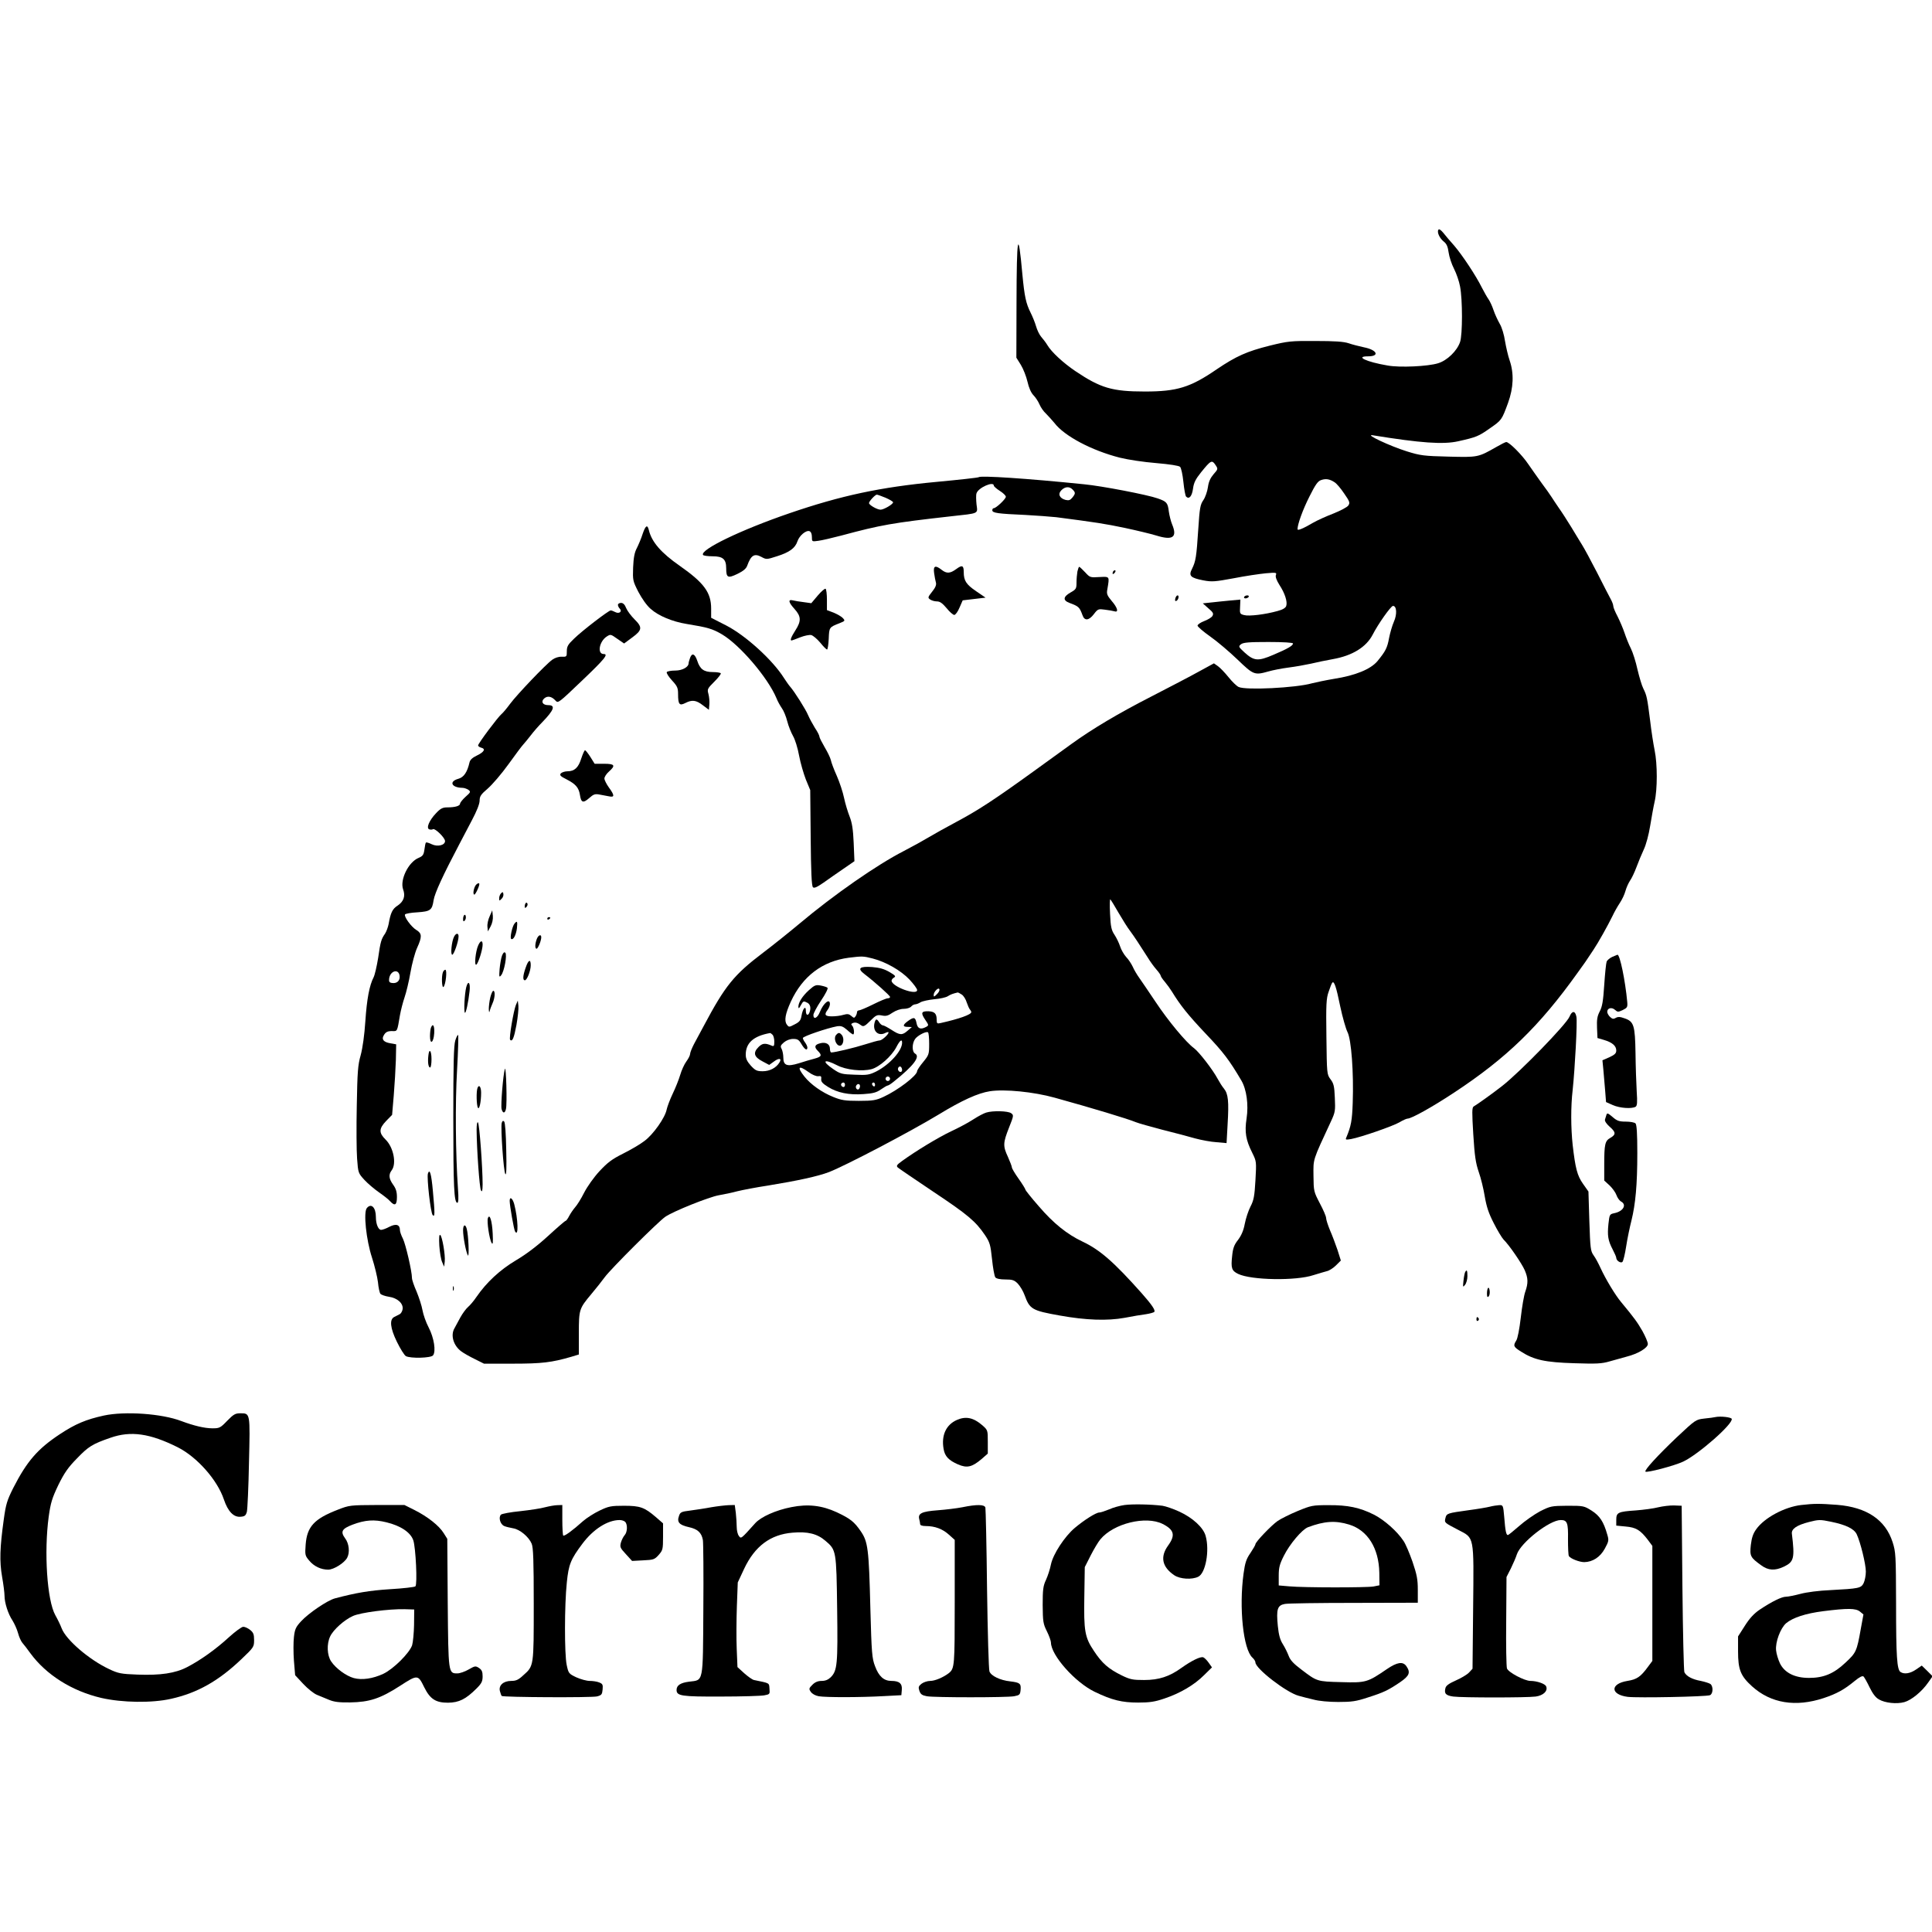 <?xml version="1.0" standalone="no"?>
<!DOCTYPE svg PUBLIC "-//W3C//DTD SVG 20010904//EN"
 "http://www.w3.org/TR/2001/REC-SVG-20010904/DTD/svg10.dtd">
<svg version="1.0" xmlns="http://www.w3.org/2000/svg"
 width="1285pt" height="1285pt" viewBox="0 0 1285 1285"
 preserveAspectRatio="xMidYMid meet">
<g transform="translate(0,1285) scale(0.1,-0.1)"
fill="#000000" stroke="none">
<path d="M9567 11322 c-11 -16 8 -57 36 -79 18 -14 27 -33 32 -72 4 -29 20
-78 36 -109 16 -31 34 -84 40 -117 17 -87 17 -321 0 -370 -20 -59 -86 -123
-146 -141 -67 -21 -255 -30 -336 -15 -142 24 -219 61 -130 61 80 0 60 43 -27
60 -31 7 -77 18 -102 27 -33 11 -92 15 -220 15 -165 1 -183 -1 -305 -31 -152
-38 -223 -70 -352 -157 -176 -121 -265 -148 -478 -148 -218 0 -295 23 -463
136 -80 54 -159 127 -186 173 -10 17 -29 41 -41 55 -12 14 -27 45 -34 70 -7
25 -24 66 -37 92 -30 60 -40 106 -54 253 -28 312 -38 264 -39 -192 l-1 -362
30 -48 c16 -26 36 -77 44 -112 9 -40 24 -74 40 -90 14 -14 32 -42 40 -61 8
-19 27 -47 43 -61 15 -15 40 -43 56 -62 66 -87 247 -183 435 -231 57 -14 157
-29 242 -36 92 -8 150 -17 159 -25 7 -7 17 -51 22 -101 5 -49 13 -92 18 -97
20 -20 39 2 46 53 5 39 17 63 53 108 67 83 73 85 98 47 16 -24 15 -26 -15 -60
-21 -25 -32 -49 -37 -86 -4 -27 -17 -66 -30 -85 -21 -30 -25 -53 -34 -192 -12
-186 -17 -215 -41 -264 -25 -48 -12 -61 74 -78 58 -11 78 -9 203 14 76 15 172
29 213 33 69 6 74 5 67 -12 -4 -11 4 -34 24 -66 36 -55 54 -111 45 -139 -4
-13 -23 -25 -58 -34 -82 -23 -190 -36 -222 -27 -28 7 -30 10 -27 56 l2 47 -67
-6 c-38 -4 -94 -9 -126 -13 l-57 -6 37 -33 c32 -27 36 -35 27 -51 -6 -10 -31
-25 -55 -34 -24 -9 -44 -23 -44 -30 0 -7 38 -40 85 -73 47 -33 128 -102 181
-153 106 -102 113 -105 205 -79 27 8 87 20 134 26 47 6 114 18 150 26 36 9
101 22 145 30 130 23 222 80 265 163 35 69 121 191 135 191 25 0 28 -56 6
-105 -11 -25 -25 -73 -32 -108 -12 -67 -24 -89 -78 -155 -45 -53 -146 -95
-288 -117 -54 -9 -120 -23 -148 -30 -105 -30 -440 -47 -487 -24 -13 6 -43 35
-67 65 -24 30 -56 63 -70 73 l-27 19 -99 -54 c-55 -31 -200 -106 -322 -169
-215 -110 -388 -213 -525 -312 -36 -26 -151 -109 -253 -183 -263 -190 -372
-261 -515 -337 -69 -37 -152 -83 -185 -103 -33 -20 -107 -61 -165 -91 -176
-90 -465 -291 -691 -481 -68 -57 -178 -145 -244 -195 -194 -147 -252 -219
-395 -488 -21 -38 -49 -92 -64 -119 -14 -27 -26 -57 -26 -66 0 -9 -11 -31 -25
-50 -14 -19 -32 -59 -41 -90 -9 -30 -31 -86 -50 -125 -18 -38 -36 -86 -40
-105 -10 -53 -89 -166 -148 -209 -28 -22 -92 -59 -142 -84 -74 -37 -103 -59
-157 -117 -37 -40 -81 -102 -102 -143 -20 -40 -47 -83 -60 -97 -12 -14 -30
-40 -39 -57 -9 -18 -20 -33 -24 -33 -4 0 -56 -45 -117 -101 -72 -66 -146 -122
-214 -162 -107 -64 -195 -146 -262 -243 -18 -27 -44 -57 -56 -67 -13 -11 -36
-42 -51 -69 -15 -28 -33 -60 -39 -72 -28 -47 -7 -117 46 -155 16 -12 57 -35
90 -51 l60 -30 193 0 c192 0 257 8 385 45 l53 16 0 140 c0 160 2 165 83 262
29 34 69 85 89 112 40 55 356 370 403 402 54 37 289 131 355 143 36 6 92 18
125 27 33 8 125 26 205 38 196 32 329 61 403 89 113 44 540 268 730 383 154
94 262 143 341 155 98 15 291 -4 431 -43 249 -69 485 -140 540 -163 17 -7 95
-29 175 -50 80 -20 179 -46 220 -58 41 -11 105 -23 141 -25 l67 -6 7 127 c9
151 4 200 -24 235 -12 14 -30 43 -42 65 -33 62 -124 179 -157 204 -53 38 -173
183 -256 308 -44 65 -92 137 -108 159 -16 22 -36 56 -44 75 -9 19 -28 49 -44
65 -15 17 -33 48 -40 70 -7 22 -24 57 -37 77 -21 31 -26 53 -30 140 -3 57 -2
100 2 96 4 -4 29 -44 55 -90 27 -46 60 -99 75 -118 26 -35 66 -95 119 -179 15
-25 41 -61 57 -79 16 -18 29 -37 29 -42 0 -4 12 -23 28 -41 15 -18 36 -47 47
-65 55 -90 105 -153 225 -280 117 -123 155 -173 236 -310 35 -59 49 -161 35
-253 -14 -92 -5 -143 38 -229 28 -57 28 -58 21 -182 -6 -105 -11 -133 -33
-175 -14 -27 -31 -79 -38 -115 -8 -44 -23 -78 -45 -107 -26 -33 -34 -56 -39
-107 -9 -81 -3 -98 40 -119 88 -42 385 -47 501 -8 33 10 72 22 88 26 16 3 44
21 62 39 l32 32 -22 70 c-13 38 -35 97 -50 131 -14 34 -26 71 -26 82 0 11 -19
55 -42 98 -40 77 -41 80 -42 183 -1 115 -7 96 116 361 29 62 30 72 26 158 -3
77 -8 96 -29 123 -24 33 -24 36 -27 282 -3 216 -1 256 15 300 9 28 20 55 24
60 12 14 26 -25 53 -158 15 -71 37 -148 48 -170 26 -50 42 -271 35 -471 -4
-118 -11 -155 -42 -229 -8 -17 -5 -18 31 -12 65 12 276 85 321 111 23 14 48
25 55 25 26 0 164 77 308 172 351 231 569 443 822 797 47 65 56 77 107 155 32
48 92 155 125 222 13 28 36 68 50 89 14 21 31 56 37 79 6 22 20 53 30 68 11
15 30 55 43 90 13 35 35 88 49 118 15 31 33 99 42 155 9 55 22 128 30 163 19
82 19 251 0 342 -8 39 -22 128 -30 198 -19 149 -22 166 -45 212 -10 19 -27 77
-39 127 -11 51 -31 114 -44 140 -14 27 -32 73 -42 103 -10 30 -31 79 -46 109
-16 30 -29 61 -29 70 0 9 -8 30 -17 46 -9 17 -50 95 -90 175 -41 80 -86 163
-100 185 -13 22 -47 76 -73 120 -27 44 -63 100 -81 125 -17 25 -40 59 -50 75
-11 17 -39 57 -64 90 -24 33 -64 90 -89 126 -42 63 -128 149 -148 149 -5 0
-35 -15 -66 -33 -121 -69 -122 -69 -318 -64 -164 4 -187 7 -277 35 -112 35
-285 116 -227 107 321 -52 469 -62 568 -40 121 27 136 33 211 86 79 55 79 55
121 169 37 102 40 197 11 282 -11 31 -24 89 -31 129 -6 42 -21 92 -35 115 -13
23 -32 63 -41 90 -9 27 -24 60 -34 74 -10 14 -29 48 -44 77 -39 79 -130 216
-183 278 -27 30 -60 69 -74 87 -16 19 -28 27 -32 20z m-690 -1680 c13 -8 41
-41 63 -74 37 -53 40 -62 28 -80 -7 -11 -51 -34 -98 -53 -47 -18 -107 -45
-135 -61 -68 -40 -105 -55 -105 -44 0 33 35 130 79 217 40 80 56 103 78 110
31 11 57 7 90 -15z m-277 -1072 c0 -14 -35 -35 -130 -75 -102 -44 -129 -42
-192 15 -41 38 -42 40 -24 55 16 12 53 15 183 15 99 0 163 -4 163 -10z m-2796
-2095 c89 -23 188 -80 245 -140 28 -30 51 -61 51 -70 0 -39 -169 23 -170 62 0
7 7 16 16 21 14 8 9 14 -30 37 -35 20 -65 29 -115 33 -85 6 -101 -9 -51 -47
68 -52 170 -143 170 -152 0 -5 -7 -9 -16 -9 -9 0 -52 -18 -96 -40 -44 -22 -87
-40 -94 -40 -8 0 -14 -6 -14 -12 0 -7 -4 -20 -10 -28 -8 -12 -11 -12 -28 3
-15 13 -25 15 -53 7 -18 -6 -53 -10 -76 -10 -46 0 -53 11 -28 44 8 11 15 28
15 38 0 41 -43 7 -67 -53 -16 -41 -43 -53 -43 -20 0 11 23 54 51 96 29 43 48
80 43 85 -5 5 -25 11 -45 15 -33 6 -41 3 -79 -31 -44 -40 -70 -82 -70 -111 1
-13 5 -11 16 10 17 30 18 31 45 17 19 -11 24 -35 13 -64 -10 -25 -24 -19 -24
11 0 39 -21 15 -29 -33 -5 -30 -13 -41 -45 -57 -38 -20 -39 -20 -53 -1 -18 25
-10 71 27 152 78 169 210 269 385 292 90 11 96 11 159 -5z m427 -238 c-18 -18
-21 -19 -21 -5 0 22 33 55 38 38 3 -7 -5 -22 -17 -33z m166 -2 c12 -8 27 -32
33 -53 7 -20 16 -41 21 -46 5 -6 9 -13 9 -18 0 -16 -81 -45 -202 -72 -25 -6
-28 -4 -28 21 0 42 -14 55 -55 57 -48 1 -52 -11 -21 -57 24 -35 24 -37 6 -47
-37 -20 -57 -12 -64 25 -8 40 -17 43 -57 14 -36 -26 -37 -39 -1 -39 l27 -1
-28 -24 c-36 -32 -52 -31 -107 5 -25 16 -51 30 -57 30 -7 0 -18 9 -25 20 -16
26 -24 25 -31 -2 -15 -56 25 -93 72 -68 12 6 21 7 21 3 0 -13 -44 -53 -59 -53
-9 0 -52 -12 -96 -26 -72 -23 -202 -54 -226 -54 -5 0 -9 11 -9 25 0 31 -28 46
-65 36 -37 -9 -41 -25 -16 -50 30 -30 26 -39 -21 -52 -24 -6 -71 -20 -105 -31
-78 -24 -103 -15 -103 38 0 19 -5 45 -11 57 -10 18 -8 24 15 44 17 14 40 23
62 23 29 0 38 -6 55 -35 21 -36 39 -46 39 -22 0 7 -7 22 -15 33 -8 10 -15 24
-15 30 0 11 162 66 227 78 27 4 39 0 67 -24 18 -17 36 -30 40 -30 11 0 6 46
-6 58 -9 9 -7 13 5 18 17 6 31 2 57 -17 13 -9 24 -3 58 31 38 38 45 42 77 36
28 -6 42 -2 72 19 23 15 52 25 74 25 20 0 42 7 49 15 7 8 19 15 27 15 7 0 24
6 36 14 12 7 53 16 91 20 38 3 78 12 90 20 18 12 36 18 66 25 3 0 15 -6 27
-14z m-217 -328 c0 -70 -2 -74 -40 -121 -22 -26 -40 -54 -40 -60 0 -30 -129
-128 -225 -172 -48 -22 -69 -26 -163 -26 -91 0 -116 4 -170 26 -75 30 -150 83
-192 136 -51 64 -39 78 27 30 24 -18 51 -29 64 -28 20 3 23 -1 21 -19 -2 -17
8 -29 45 -52 62 -39 139 -55 236 -48 62 4 86 10 116 31 20 14 41 26 45 26 5 0
24 12 43 28 129 103 175 164 140 184 -22 12 -22 66 -1 97 17 24 73 53 86 45 5
-3 8 -38 8 -77z m-1042 61 c7 -7 12 -27 12 -46 0 -29 -3 -33 -17 -27 -44 19
-62 17 -88 -9 -38 -38 -30 -66 26 -95 l45 -24 32 23 c33 25 54 21 36 -7 -22
-36 -65 -58 -111 -58 -39 0 -49 5 -79 37 -25 28 -34 47 -34 73 0 78 51 124
161 144 3 1 10 -4 17 -11z m862 -53 c0 -54 -82 -145 -171 -191 -47 -23 -61
-26 -144 -22 -86 3 -96 5 -144 38 -79 54 -62 70 26 25 59 -31 167 -43 230 -26
52 14 132 85 164 145 24 47 39 58 39 31z m0 -181 c0 -16 -16 -19 -25 -4 -8 13
4 32 16 25 5 -4 9 -13 9 -21z m-80 -59 c0 -8 -7 -15 -15 -15 -8 0 -15 7 -15
15 0 8 7 15 15 15 8 0 15 -7 15 -15z m-300 -40 c0 -8 -4 -15 -9 -15 -13 0 -22
16 -14 24 11 11 23 6 23 -9z m200 -1 c0 -8 -4 -12 -10 -9 -5 3 -10 10 -10 16
0 5 5 9 10 9 6 0 10 -7 10 -16z m-100 -8 c0 -8 -4 -17 -9 -21 -12 -7 -24 12
-16 25 9 15 25 12 25 -4z"/>
<path d="M5560 5965 c-17 -21 1 -70 26 -70 23 0 32 48 13 71 -15 18 -23 18
-39 -1z"/>
<path d="M6509 9676 c-3 -3 -128 -17 -279 -31 -374 -35 -636 -91 -980 -209
-324 -111 -596 -243 -574 -277 3 -5 32 -9 64 -9 68 0 90 -19 90 -80 0 -63 11
-68 75 -37 39 19 58 35 65 55 25 69 47 83 94 58 33 -18 35 -18 103 4 83 26
122 54 137 100 13 38 57 75 80 67 10 -4 16 -18 16 -38 0 -32 0 -32 43 -26 24
3 92 19 153 35 264 71 338 84 729 128 191 21 178 15 170 79 -3 30 -4 64 0 74
11 37 115 83 115 51 0 -5 18 -21 40 -35 22 -14 40 -31 40 -39 0 -15 -65 -76
-80 -76 -6 0 -10 -6 -10 -14 0 -18 37 -23 220 -31 74 -4 167 -11 205 -15 262
-34 326 -44 455 -71 80 -17 175 -40 211 -51 109 -34 141 -12 105 74 -8 19 -18
58 -22 86 -7 58 -14 66 -74 87 -67 24 -373 83 -490 94 -381 39 -689 59 -701
47z m625 -82 c20 -20 20 -27 -2 -54 -14 -17 -23 -20 -45 -15 -40 11 -53 39
-27 65 24 24 53 26 74 4z m-1243 -55 c27 -12 49 -25 49 -30 0 -13 -62 -49 -83
-49 -23 0 -77 31 -77 44 0 12 41 56 52 56 5 0 32 -10 59 -21z"/>
<path d="M4274 9298 c-9 -29 -27 -71 -38 -93 -16 -30 -22 -63 -25 -129 -3 -86
-2 -90 35 -163 24 -45 56 -91 82 -113 51 -46 145 -85 239 -100 141 -23 171
-32 233 -68 120 -70 307 -289 364 -425 8 -21 25 -51 36 -67 12 -16 28 -55 36
-87 8 -32 26 -76 39 -99 13 -22 31 -80 40 -130 9 -49 30 -120 45 -159 l29 -70
3 -317 c2 -223 6 -320 15 -329 8 -8 25 -1 70 30 32 23 91 64 132 92 l74 51 -5
122 c-4 92 -11 134 -27 175 -12 30 -29 86 -37 124 -8 39 -30 105 -48 146 -19
42 -37 90 -40 106 -4 17 -23 55 -42 87 -18 31 -34 62 -34 69 0 7 -13 33 -30
58 -16 26 -36 63 -45 84 -15 37 -90 156 -119 189 -9 10 -27 36 -42 59 -75 119
-254 282 -384 349 l-100 51 0 61 c0 107 -47 171 -208 284 -125 87 -187 159
-206 237 -10 41 -22 33 -42 -25z"/>
<path d="M6360 9065 c-41 -30 -64 -31 -97 -5 -42 33 -57 27 -50 -22 3 -24 9
-52 12 -63 4 -14 -3 -33 -25 -60 -29 -37 -30 -40 -14 -52 10 -7 30 -13 45 -13
21 0 37 -12 65 -45 20 -25 43 -45 51 -45 8 0 24 22 35 49 l21 48 76 9 76 9
-63 43 c-66 45 -82 70 -82 127 0 45 -11 49 -50 20z"/>
<path d="M7166 9049 c-3 -17 -6 -51 -6 -75 0 -39 -3 -44 -40 -65 -49 -28 -52
-52 -7 -69 62 -23 67 -28 87 -82 13 -39 43 -36 76 8 26 34 30 35 73 29 25 -3
54 -8 64 -11 29 -9 20 24 -19 69 -30 36 -35 47 -29 77 15 89 17 85 -53 82 -61
-4 -63 -3 -95 32 -19 20 -36 36 -39 36 -3 0 -8 -14 -12 -31z"/>
<path d="M7407 9053 c-4 -3 -7 -11 -7 -17 0 -6 5 -5 12 2 6 6 9 14 7 17 -3 3
-9 2 -12 -2z"/>
<path d="M5439 8889 l-43 -51 -50 7 c-28 3 -61 9 -73 12 -33 8 -29 -13 12 -58
44 -49 45 -80 5 -142 -28 -44 -37 -67 -25 -67 2 0 28 9 57 21 28 11 62 18 74
15 13 -4 39 -26 60 -51 20 -25 40 -45 45 -45 4 0 9 32 11 71 3 77 3 77 72 104
37 15 38 16 22 34 -9 10 -37 26 -61 36 l-45 17 0 68 c0 38 -4 71 -9 74 -5 3
-28 -17 -52 -45z"/>
<path d="M7817 8869 c-3 -13 -1 -19 6 -16 15 5 22 37 9 37 -5 0 -12 -9 -15
-21z"/>
<path d="M8275 8880 c-3 -5 1 -10 9 -10 8 0 18 5 21 10 3 6 -1 10 -9 10 -8 0
-18 -4 -21 -10z"/>
<path d="M4110 8827 c0 -7 5 -18 12 -25 19 -19 -4 -37 -30 -23 -11 6 -25 11
-30 11 -14 0 -190 -135 -244 -188 -41 -39 -48 -52 -48 -84 0 -36 -1 -37 -34
-36 -20 1 -45 -7 -63 -20 -42 -30 -234 -231 -280 -293 -22 -30 -48 -61 -58
-69 -24 -20 -155 -195 -155 -208 0 -5 9 -12 21 -15 31 -8 19 -29 -29 -52 -29
-14 -45 -28 -49 -45 -15 -66 -38 -100 -75 -110 -64 -18 -45 -59 28 -60 11 0
28 -6 39 -13 17 -13 16 -16 -19 -47 -20 -18 -36 -39 -36 -45 0 -15 -32 -25
-84 -25 -32 0 -46 -7 -76 -39 -45 -47 -67 -99 -45 -107 8 -3 19 -3 25 1 13 8
80 -57 80 -79 0 -28 -50 -40 -89 -21 -18 9 -36 14 -38 11 -3 -2 -7 -23 -10
-46 -5 -36 -11 -44 -39 -56 -68 -28 -125 -146 -103 -209 17 -45 4 -81 -36
-108 -35 -22 -47 -48 -60 -122 -4 -21 -15 -51 -24 -65 -25 -36 -30 -51 -46
-162 -9 -55 -22 -112 -30 -128 -28 -54 -45 -144 -55 -292 -6 -91 -18 -178 -31
-226 -19 -66 -22 -112 -26 -335 -3 -141 -2 -300 2 -353 7 -96 8 -97 49 -142
22 -24 66 -61 96 -82 30 -21 64 -47 74 -59 32 -35 46 -27 46 27 0 36 -7 57
-25 82 -28 39 -32 67 -10 96 34 44 12 153 -40 204 -46 45 -46 73 4 125 l39 40
11 130 c6 72 12 177 14 235 l2 104 -39 7 c-43 7 -59 25 -45 50 13 25 27 32 60
31 32 -1 31 -3 49 105 6 34 20 88 31 120 11 32 29 106 39 165 10 58 30 132 44
163 34 75 33 96 -4 119 -34 20 -85 90 -76 104 3 5 40 12 82 14 87 6 98 14 108
81 8 48 63 167 171 372 17 33 55 104 83 158 33 62 52 110 52 132 0 28 8 41 54
80 30 26 92 98 138 162 46 64 90 123 99 132 8 9 31 36 50 61 18 24 54 65 78
89 77 80 87 111 37 111 -36 0 -50 23 -27 44 22 20 50 15 76 -14 17 -19 21 -15
176 133 151 144 178 177 144 177 -44 0 -30 83 20 116 26 17 27 16 71 -15 l45
-31 54 40 c67 49 69 68 15 121 -22 22 -47 55 -55 74 -9 24 -21 35 -34 35 -12
0 -21 -6 -21 -13z m-1452 -2468 c4 -31 -18 -52 -50 -47 -18 2 -22 9 -20 27 6
55 64 71 70 20z"/>
<path d="M4590 8475 c-5 -14 -10 -31 -10 -36 0 -26 -42 -49 -89 -49 -28 0 -53
-5 -56 -10 -4 -6 12 -31 34 -55 36 -39 41 -50 41 -92 0 -68 9 -79 48 -59 45
23 72 20 117 -15 l40 -30 3 35 c2 19 -1 51 -6 70 -9 32 -7 36 39 82 26 26 46
51 43 56 -3 4 -27 8 -53 8 -59 0 -85 19 -103 74 -16 48 -35 56 -48 21z"/>
<path d="M3866 7805 c-19 -61 -45 -85 -92 -85 -17 0 -37 -7 -44 -14 -9 -12 -3
-19 37 -39 62 -32 82 -55 90 -103 8 -53 21 -58 62 -22 29 26 39 29 70 23 20
-4 48 -9 64 -12 35 -7 35 7 -3 59 -16 22 -30 50 -30 60 0 11 14 32 30 46 46
41 39 52 -32 52 l-63 0 -28 45 c-16 25 -32 45 -36 45 -4 0 -15 -25 -25 -55z"/>
<path d="M3167 6966 c-15 -15 -25 -66 -12 -66 8 0 36 61 33 72 -2 6 -11 4 -21
-6z"/>
<path d="M3333 6909 c-7 -7 -13 -22 -13 -33 0 -19 1 -19 16 -4 9 8 14 23 12
32 -2 14 -5 15 -15 5z"/>
<path d="M3497 6844 c-4 -4 -7 -14 -7 -23 0 -11 3 -12 11 -4 6 6 10 16 7 23
-2 6 -7 8 -11 4z"/>
<path d="M3257 6756 c-10 -21 -17 -52 -15 -70 l3 -31 18 33 c11 20 17 48 15
70 l-4 37 -17 -39z"/>
<path d="M3088 6764 c-5 -4 -8 -16 -8 -28 0 -14 3 -17 11 -9 6 6 9 19 7 28 -1
9 -6 13 -10 9z"/>
<path d="M3640 6739 c0 -5 5 -7 10 -4 6 3 10 8 10 11 0 2 -4 4 -10 4 -5 0 -10
-5 -10 -11z"/>
<path d="M3422 6707 c-15 -18 -32 -96 -22 -102 14 -9 32 25 38 70 5 47 2 54
-16 32z"/>
<path d="M3020 6620 c-16 -31 -25 -120 -12 -120 11 0 42 89 42 122 0 24 -17
23 -30 -2z"/>
<path d="M3570 6604 c-12 -32 -13 -64 -1 -64 9 0 31 53 31 76 0 23 -20 15 -30
-12z"/>
<path d="M3181 6563 c-18 -39 -28 -138 -13 -129 13 8 42 99 42 133 0 31 -14
29 -29 -4z"/>
<path d="M3339 6494 c-6 -16 -13 -56 -16 -89 -4 -53 -3 -58 10 -42 21 25 41
137 28 150 -7 7 -14 1 -22 -19z"/>
<path d="M10724 6486 c-17 -8 -34 -22 -38 -32 -4 -11 -11 -80 -16 -155 -7
-107 -13 -144 -30 -176 -17 -33 -20 -55 -18 -109 l3 -68 44 -13 c54 -16 81
-39 81 -70 0 -19 -10 -28 -46 -45 l-46 -20 6 -61 c3 -34 8 -97 12 -140 l6 -77
45 -20 c47 -21 127 -26 152 -11 10 7 12 29 7 102 -3 52 -7 166 -8 254 -3 186
-11 211 -73 232 -30 11 -44 11 -58 3 -15 -9 -23 -8 -38 6 -10 9 -19 25 -19 34
0 26 30 33 52 13 17 -15 21 -15 51 -1 30 15 33 19 30 54 -13 142 -49 316 -65
314 -2 -1 -17 -7 -34 -14z"/>
<path d="M3496 6413 c-19 -54 -20 -83 -5 -83 14 0 39 63 39 100 0 44 -16 37
-34 -17z"/>
<path d="M2946 6384 c-11 -28 -7 -109 4 -98 15 15 25 114 12 114 -5 0 -13 -7
-16 -16z"/>
<path d="M3101 6284 c-11 -44 -17 -161 -9 -170 7 -6 23 71 31 142 7 58 -9 78
-22 28z"/>
<path d="M3261 6216 c-6 -25 -10 -60 -10 -78 1 -20 3 -25 6 -13 2 11 11 34 19
52 16 35 19 83 5 83 -5 0 -14 -20 -20 -44z"/>
<path d="M3431 6165 c-15 -37 -47 -223 -38 -231 15 -15 26 13 42 99 9 51 15
108 13 127 l-4 35 -13 -30z"/>
<path d="M10439 6088 c-21 -51 -329 -368 -448 -461 -57 -45 -166 -123 -189
-136 -12 -7 -12 -37 -3 -186 9 -145 16 -190 36 -249 14 -39 32 -112 40 -162
12 -70 26 -113 60 -179 24 -48 54 -97 65 -109 38 -37 122 -160 141 -204 23
-53 24 -86 4 -143 -9 -24 -22 -102 -30 -172 -9 -77 -21 -139 -30 -153 -22 -35
-19 -42 32 -74 86 -55 159 -71 353 -77 149 -5 184 -3 235 12 33 9 85 24 115
32 75 19 140 58 140 84 0 12 -16 50 -36 86 -34 59 -54 87 -142 193 -38 45
-103 153 -136 225 -14 31 -35 70 -47 86 -20 28 -22 47 -28 227 l-6 197 -36 51
c-39 55 -51 104 -69 259 -12 113 -13 255 0 365 15 142 32 452 25 487 -8 42
-29 42 -46 1z"/>
<path d="M2866 6014 c-3 -9 -6 -34 -6 -56 0 -60 24 -43 28 20 3 50 -9 70 -22
36z"/>
<path d="M3028 5929 c-10 -34 -13 -154 -13 -514 0 -459 5 -565 27 -565 7 0 9
29 4 93 -16 232 -19 572 -6 790 7 125 10 230 7 233 -3 3 -12 -14 -19 -37z"/>
<path d="M2849 5828 c-5 -44 0 -78 12 -78 5 0 9 25 9 55 0 59 -16 76 -21 23z"/>
<path d="M3358 5740 c-12 -39 -28 -240 -22 -266 8 -30 22 -31 29 -1 9 34 1
296 -7 267z"/>
<path d="M3176 5614 c-9 -23 -7 -117 3 -132 9 -15 21 39 21 100 0 39 -14 58
-24 32z"/>
<path d="M6559 5450 c-14 -4 -53 -24 -85 -45 -32 -21 -99 -57 -149 -80 -86
-41 -231 -129 -324 -196 -36 -26 -41 -33 -30 -44 8 -7 115 -80 239 -163 228
-152 279 -195 342 -288 31 -47 36 -62 46 -158 6 -59 16 -114 22 -122 8 -9 32
-14 67 -14 46 0 59 -4 82 -27 15 -16 36 -50 46 -78 34 -93 49 -102 235 -135
173 -31 315 -36 430 -15 52 10 116 21 142 24 26 4 51 11 55 15 10 10 -15 47
-83 124 -186 209 -278 289 -394 344 -102 48 -193 121 -290 234 -50 57 -90 107
-90 112 0 4 -20 37 -45 72 -25 35 -45 69 -45 76 0 6 -12 38 -26 69 -34 73 -33
93 7 195 32 80 32 83 14 96 -20 15 -122 18 -166 4z"/>
<path d="M10685 5436 c-3 -9 -7 -23 -10 -32 -3 -10 9 -28 30 -47 43 -37 44
-53 6 -75 -36 -20 -41 -42 -41 -179 l0 -105 35 -32 c19 -18 40 -47 46 -64 6
-18 20 -37 30 -43 41 -21 16 -66 -44 -78 -31 -7 -32 -8 -39 -71 -8 -78 -3
-111 28 -170 13 -25 24 -50 24 -56 0 -19 30 -38 41 -27 6 6 17 52 25 104 8 52
24 128 35 171 27 110 39 237 39 449 0 131 -4 189 -12 197 -7 7 -36 12 -65 12
-44 0 -58 5 -88 31 -29 25 -36 28 -40 15z"/>
<path d="M3337 5381 c-8 -31 12 -322 24 -340 7 -11 9 40 6 162 -2 106 -7 181
-14 188 -7 7 -12 4 -16 -10z"/>
<path d="M3170 5335 c1 -130 19 -386 29 -402 8 -14 10 -5 11 40 0 109 -21 402
-31 412 -5 5 -9 -14 -9 -50z"/>
<path d="M2846 5044 c-8 -29 18 -262 32 -276 15 -15 15 9 1 162 -10 112 -21
151 -33 114z"/>
<path d="M3390 4863 c0 -31 28 -192 36 -204 24 -40 20 84 -6 183 -11 39 -30
52 -30 21z"/>
<path d="M2440 4815 c-24 -28 -4 -213 34 -329 18 -56 36 -130 40 -165 3 -35
11 -70 16 -76 6 -7 31 -16 57 -20 56 -8 96 -44 91 -82 -2 -14 -11 -30 -20 -34
-10 -5 -26 -13 -35 -18 -34 -16 -28 -74 17 -166 23 -47 50 -90 60 -95 31 -16
165 -13 180 5 21 26 7 117 -29 186 -18 34 -36 86 -41 115 -5 29 -23 84 -39
123 -17 38 -31 79 -31 91 0 45 -42 224 -60 261 -11 21 -20 47 -20 57 0 37 -25
45 -69 23 -22 -12 -47 -21 -56 -21 -19 0 -35 39 -35 86 0 63 -31 94 -60 59z"/>
<path d="M3245 4748 c-8 -21 10 -141 25 -165 8 -14 10 0 7 62 -4 85 -20 136
-32 103z"/>
<path d="M3080 4667 c0 -45 20 -148 32 -167 10 -16 4 137 -8 178 -9 33 -24 27
-24 -11z"/>
<path d="M2922 4564 c3 -43 11 -92 19 -109 l13 -30 4 34 c5 43 -17 169 -30
177 -7 5 -9 -18 -6 -72z"/>
<path d="M9746 4391 c-4 -5 -9 -31 -12 -58 -5 -45 -4 -47 10 -29 9 11 16 37
16 58 0 38 -4 46 -14 29z"/>
<path d="M3012 4280 c0 -14 2 -19 5 -12 2 6 2 18 0 25 -3 6 -5 1 -5 -13z"/>
<path d="M9898 4284 c-5 -4 -8 -21 -8 -38 0 -21 3 -27 11 -19 6 6 9 23 7 38
-2 15 -6 23 -10 19z"/>
<path d="M9820 4074 c0 -8 5 -12 10 -9 6 4 8 11 5 16 -9 14 -15 11 -15 -7z"/>
<path d="M691 3435 c-119 -26 -190 -56 -293 -124 -148 -98 -219 -180 -310
-358 -41 -82 -49 -107 -63 -210 -26 -187 -29 -277 -11 -381 9 -50 16 -107 16
-125 0 -47 24 -122 53 -165 13 -21 30 -58 37 -84 7 -26 20 -55 29 -65 9 -10
33 -41 53 -69 105 -143 275 -251 471 -297 139 -32 338 -35 465 -6 175 39 316
119 467 263 83 79 85 82 85 128 0 38 -5 50 -26 67 -15 12 -35 21 -46 21 -11 0
-54 -32 -96 -70 -86 -79 -188 -152 -277 -198 -78 -41 -178 -56 -331 -50 -109
4 -128 8 -187 36 -133 62 -288 195 -317 272 -7 19 -26 59 -42 87 -55 99 -76
418 -44 656 13 92 22 122 64 210 40 81 65 117 124 177 76 79 103 96 222 137
136 48 264 29 448 -63 129 -65 264 -218 307 -347 27 -80 65 -120 112 -115 27
2 34 8 41 33 4 17 11 164 14 327 8 332 9 328 -58 328 -33 0 -45 -7 -87 -50
-45 -47 -52 -50 -97 -50 -53 0 -124 17 -207 48 -130 50 -376 67 -516 37z"/>
<path d="M11410 3425 c-8 -2 -41 -7 -74 -10 -58 -7 -58 -7 -185 -126 -127
-121 -216 -218 -207 -227 10 -9 193 39 252 67 102 49 332 251 322 284 -4 11
-75 19 -108 12z"/>
<path d="M6365 3406 c-73 -32 -105 -103 -89 -193 8 -49 34 -76 96 -103 60 -26
93 -18 157 36 l41 36 0 78 c0 77 0 78 -36 110 -59 51 -109 62 -169 36z"/>
<path d="M7480 2840 c-30 -4 -77 -17 -103 -29 -27 -11 -56 -21 -66 -21 -21 0
-99 -49 -162 -102 -68 -57 -145 -175 -159 -243 -6 -31 -21 -77 -33 -103 -19
-40 -22 -65 -22 -167 1 -110 3 -125 28 -175 15 -30 27 -64 27 -75 1 -85 160
-264 290 -327 116 -56 182 -72 290 -72 76 0 111 5 175 27 104 35 197 89 263
155 l53 52 -22 31 c-12 17 -28 33 -36 36 -18 7 -79 -23 -146 -71 -79 -57 -149
-80 -247 -80 -75 0 -93 3 -150 31 -87 43 -130 80 -184 162 -61 91 -68 132 -64
364 l3 194 40 79 c22 43 51 91 64 106 88 106 303 158 414 102 77 -39 86 -75
36 -144 -54 -75 -40 -142 41 -197 38 -26 118 -31 160 -10 49 24 76 174 49 271
-15 56 -86 121 -175 162 -41 19 -92 36 -112 39 -79 10 -200 12 -252 5z"/>
<path d="M11980 2840 c-111 -13 -245 -85 -299 -161 -21 -29 -30 -56 -36 -105
-8 -74 -3 -83 69 -135 47 -35 92 -37 151 -9 67 32 73 56 53 219 -4 32 32 57
114 78 63 16 73 17 145 2 102 -21 154 -47 172 -83 25 -53 61 -199 61 -249 0
-26 -7 -61 -15 -77 -17 -33 -31 -36 -220 -46 -74 -3 -160 -14 -200 -25 -38
-10 -82 -19 -96 -19 -29 0 -94 -32 -175 -86 -37 -25 -67 -57 -98 -106 l-46
-72 0 -100 c0 -121 17 -163 93 -232 125 -113 290 -140 477 -78 87 29 137 57
205 113 34 28 53 37 60 30 5 -5 24 -38 40 -72 20 -41 40 -68 62 -80 41 -24
118 -32 169 -18 47 13 117 70 159 131 l29 41 -36 36 -36 35 -38 -26 c-39 -27
-78 -33 -103 -17 -24 15 -30 101 -30 455 -1 324 -2 343 -23 409 -48 149 -172
232 -368 248 -121 9 -151 9 -240 -1z m391 -709 l23 -19 -18 -98 c-26 -147 -31
-157 -101 -222 -78 -74 -146 -102 -243 -102 -95 0 -162 34 -193 96 -12 25 -24
65 -26 87 -6 55 29 148 67 181 45 37 129 65 248 80 160 20 215 20 243 -3z"/>
<path d="M2245 2808 c-155 -60 -203 -112 -212 -231 -5 -69 -4 -74 23 -106 32
-39 79 -61 127 -61 37 0 108 45 126 79 19 35 13 95 -14 130 -32 44 -21 63 49
90 85 32 145 36 226 16 95 -23 161 -67 179 -120 16 -48 28 -292 14 -306 -5 -5
-81 -14 -169 -19 -139 -9 -226 -24 -366 -61 -50 -13 -175 -98 -225 -152 -35
-38 -42 -52 -48 -105 -4 -34 -4 -105 0 -158 l8 -96 54 -58 c30 -32 71 -65 92
-73 20 -8 56 -23 80 -33 34 -14 67 -18 140 -17 129 2 201 26 330 109 119 77
121 77 163 -9 39 -78 76 -102 158 -102 73 1 118 23 190 95 33 33 40 47 40 80
0 31 -5 43 -24 56 -23 15 -27 14 -69 -10 -24 -14 -58 -26 -75 -26 -60 0 -60 0
-64 470 l-3 425 -24 38 c-30 49 -106 109 -193 153 l-68 34 -182 0 c-180 -1
-184 -1 -263 -32z m509 -763 c-1 -56 -7 -118 -13 -138 -18 -52 -124 -158 -192
-190 -69 -32 -141 -43 -196 -28 -51 14 -119 64 -150 110 -28 41 -31 117 -7
167 21 45 95 111 152 136 51 23 238 47 342 45 l65 -2 -1 -100z"/>
<path d="M3625 2825 c-27 -8 -102 -19 -165 -26 -63 -6 -121 -17 -128 -23 -18
-18 -5 -65 22 -76 11 -5 38 -11 59 -15 45 -7 104 -57 123 -102 11 -25 14 -114
14 -403 0 -414 1 -410 -69 -472 -33 -31 -49 -38 -81 -38 -52 0 -85 -30 -75
-68 4 -15 9 -29 12 -32 9 -9 599 -12 634 -3 30 8 34 13 37 46 3 32 0 38 -23
47 -14 6 -43 10 -63 10 -20 0 -60 11 -89 24 -50 24 -52 26 -64 83 -15 72 -15
396 1 548 12 120 26 154 104 258 72 96 167 157 247 157 14 0 30 -5 37 -12 17
-17 15 -68 -3 -88 -9 -10 -20 -32 -25 -49 -8 -30 -6 -36 33 -78 l41 -45 74 4
c69 3 76 6 103 36 27 31 29 37 29 121 l0 89 -47 41 c-77 66 -105 76 -213 76
-85 0 -102 -3 -162 -32 -36 -17 -86 -49 -110 -70 -69 -62 -125 -103 -132 -96
-3 3 -6 51 -6 105 l0 98 -32 -1 c-18 0 -55 -7 -83 -14z"/>
<path d="M4730 2825 c-41 -8 -104 -17 -140 -22 -59 -7 -66 -11 -74 -36 -15
-41 2 -60 65 -74 60 -13 85 -37 94 -86 3 -18 5 -226 3 -463 -3 -495 2 -467
-94 -479 -57 -7 -84 -24 -84 -55 0 -40 32 -45 295 -44 138 0 267 4 288 8 37 7
38 8 35 44 -3 40 4 36 -103 58 -11 2 -40 23 -65 45 l-45 41 -5 122 c-3 66 -2
193 1 281 l6 160 42 90 c71 151 175 229 322 241 100 9 165 -7 219 -54 72 -61
73 -64 78 -452 5 -370 1 -412 -43 -456 -17 -16 -35 -24 -60 -24 -25 0 -44 -8
-61 -25 -24 -24 -25 -28 -11 -48 9 -13 30 -25 53 -29 47 -8 274 -8 434 1 l115
6 3 35 c4 42 -16 60 -69 60 -50 0 -84 30 -109 98 -20 52 -23 85 -31 382 -10
402 -16 446 -65 517 -43 62 -68 82 -159 125 -98 45 -190 56 -301 34 -103 -20
-202 -64 -241 -107 -96 -107 -94 -105 -109 -84 -8 10 -14 37 -14 59 0 23 -3
65 -6 94 l-7 52 -41 -1 c-23 -1 -75 -7 -116 -14z"/>
<path d="M6400 2825 c-36 -7 -109 -16 -163 -20 -106 -8 -133 -21 -123 -59 3
-12 6 -27 6 -33 0 -8 14 -13 38 -13 60 0 111 -19 153 -57 l39 -35 0 -415 c0
-424 -1 -440 -39 -471 -36 -28 -92 -52 -124 -52 -19 0 -45 -9 -58 -19 -20 -16
-22 -23 -14 -47 8 -23 18 -30 50 -36 52 -9 528 -9 580 0 36 7 40 10 43 41 4
44 -4 50 -69 58 -66 7 -127 36 -138 66 -5 12 -12 258 -16 547 -3 289 -9 533
-11 543 -6 21 -57 22 -154 2z"/>
<path d="M8631 2800 c-51 -21 -111 -51 -133 -66 -43 -30 -148 -140 -148 -155
0 -5 -15 -31 -33 -58 -28 -40 -36 -65 -46 -138 -31 -226 -2 -503 59 -558 11
-10 20 -24 20 -32 0 -41 207 -201 288 -222 21 -6 64 -17 98 -25 36 -10 103
-16 165 -16 89 0 119 4 197 30 107 34 135 48 215 102 61 42 70 64 41 106 -23
33 -61 27 -129 -19 -130 -89 -140 -92 -304 -87 -162 4 -161 4 -266 84 -52 39
-74 63 -84 91 -8 21 -25 56 -39 78 -18 28 -27 61 -33 120 -11 112 -3 138 47
147 21 4 229 7 462 7 l422 1 0 85 c0 71 -6 101 -35 187 -20 57 -46 119 -60
139 -42 64 -128 140 -197 175 -94 47 -173 64 -303 63 -105 0 -114 -2 -204 -39z
m342 -90 c124 -38 198 -158 201 -320 l1 -84 -40 -8 c-48 -8 -462 -8 -560 1
l-70 6 0 65 c0 54 6 77 35 134 38 76 120 173 159 188 109 41 183 46 274 18z"/>
<path d="M9910 2829 c-19 -5 -84 -16 -145 -24 -138 -19 -144 -21 -151 -51 -8
-32 -8 -31 84 -79 109 -57 105 -32 100 -522 l-4 -402 -23 -25 c-13 -14 -52
-37 -88 -53 -45 -20 -65 -34 -69 -50 -10 -37 2 -50 52 -57 61 -8 487 -8 548 0
51 7 82 37 70 67 -6 18 -62 37 -105 37 -39 0 -147 57 -156 83 -4 12 -7 154 -5
315 l2 293 29 57 c15 31 34 74 40 94 26 78 217 228 292 228 43 0 50 -19 48
-128 0 -55 2 -106 6 -112 11 -17 70 -40 102 -40 56 1 106 33 137 90 26 48 28
55 16 94 -24 85 -50 124 -103 158 -51 32 -54 33 -162 33 -107 -1 -112 -2 -182
-37 -39 -21 -102 -65 -139 -98 -38 -33 -71 -60 -75 -60 -11 0 -17 27 -24 118
-7 81 -8 82 -34 81 -14 -1 -42 -5 -61 -10z"/>
<path d="M11030 2825 c-30 -8 -98 -17 -150 -21 -119 -8 -130 -14 -130 -63 l0
-38 62 -6 c69 -6 97 -23 146 -86 l32 -43 0 -382 0 -383 -29 -39 c-49 -67 -74
-84 -137 -94 -116 -19 -114 -91 2 -106 68 -8 522 1 547 11 21 9 23 57 4 74 -8
6 -37 15 -65 21 -56 10 -96 31 -109 58 -4 9 -10 262 -13 562 l-5 545 -50 2
c-27 1 -75 -5 -105 -12z"/>
</g>
</svg>

